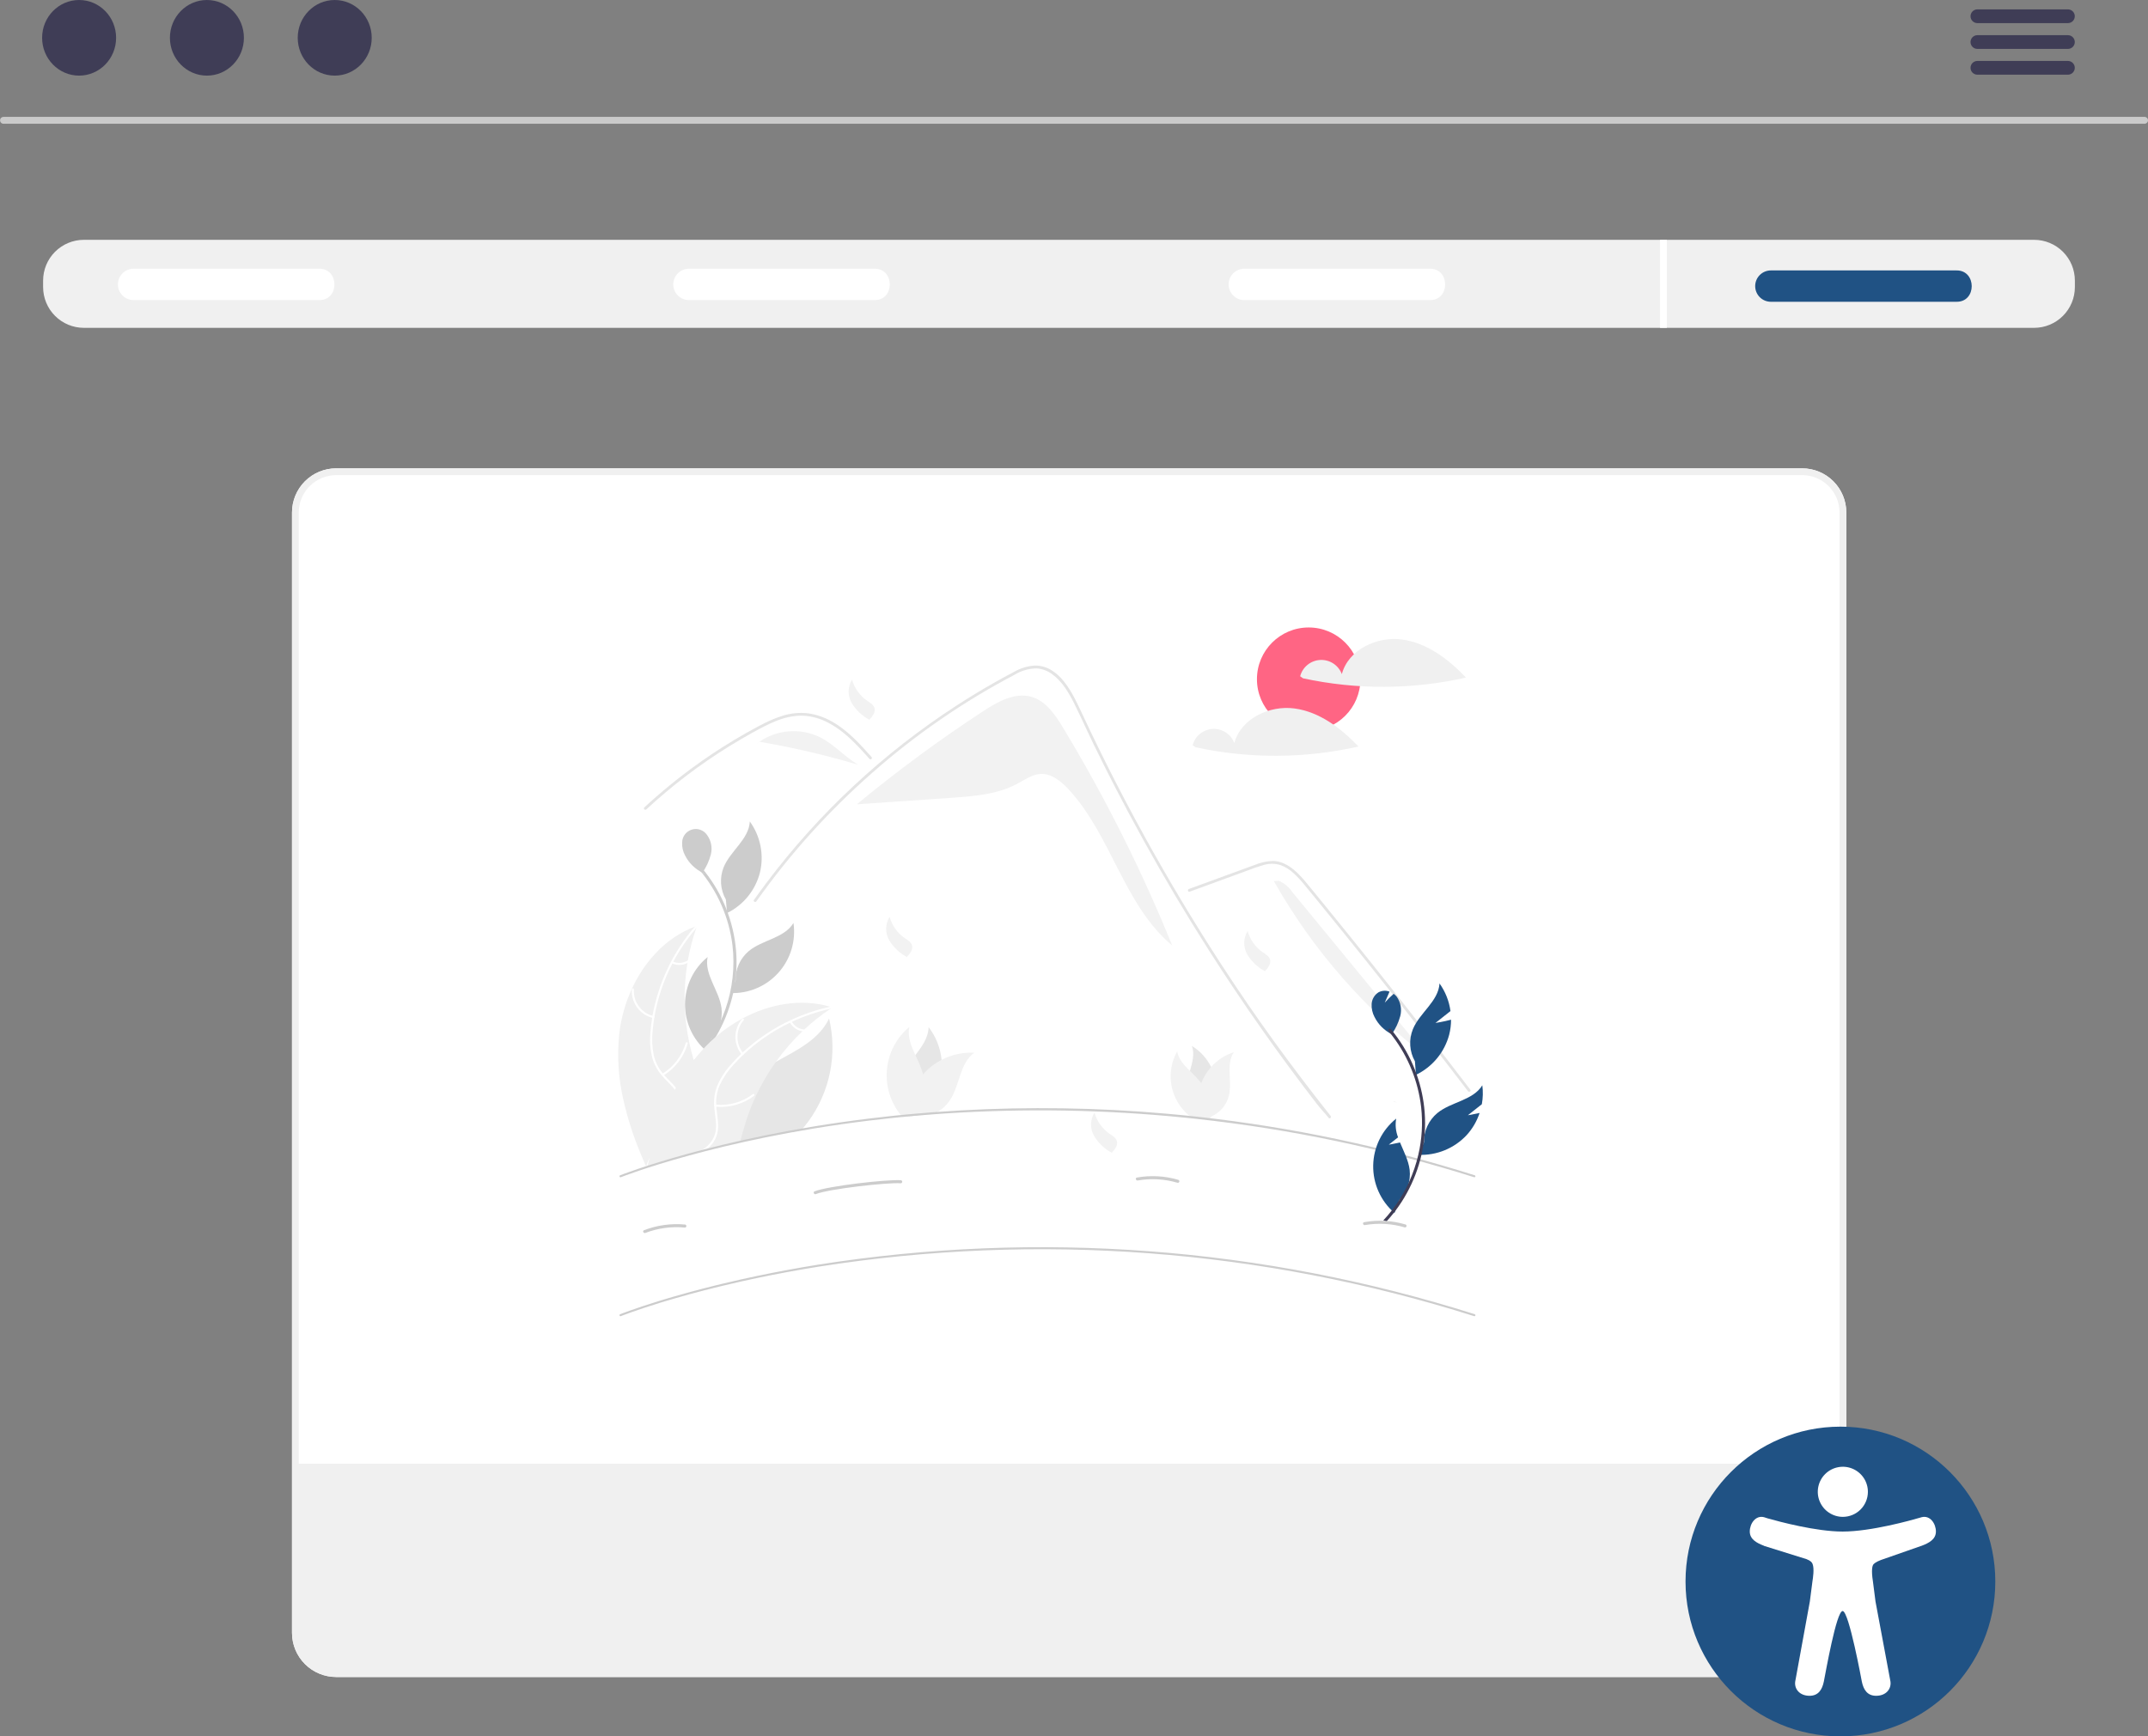 <svg width="2344" height="1895" viewBox="0 0 2344 1895" fill="none" xmlns="http://www.w3.org/2000/svg">
<rect x="0" y="0" width="2344" height="1895" fill="#808080" stroke="none"/>
<g clip-path="url(#clip0_1375_3936)">
<path d="M2340.33 135.078H3.718C2.737 135.056 1.804 134.651 1.118 133.95C0.432 133.249 0.048 132.306 0.048 131.325C0.048 130.344 0.432 129.402 1.118 128.701C1.804 128 2.737 127.595 3.718 127.573H2340.33C2341.31 127.595 2342.24 128 2342.93 128.701C2343.62 129.402 2344 130.344 2344 131.325C2344 132.306 2343.62 133.249 2342.93 133.95C2342.24 134.651 2341.31 135.056 2340.33 135.078Z" fill="#CACACA"/>
<path d="M86.327 82.547C108.624 82.547 126.699 64.069 126.699 41.274C126.699 18.479 108.624 0 86.327 0C64.03 0 45.955 18.479 45.955 41.274C45.955 64.069 64.03 82.547 86.327 82.547Z" fill="#3F3D56"/>
<path d="M225.795 82.547C248.091 82.547 266.167 64.069 266.167 41.274C266.167 18.479 248.091 0 225.795 0C203.498 0 185.422 18.479 185.422 41.274C185.422 64.069 203.498 82.547 225.795 82.547Z" fill="#3F3D56"/>
<path d="M365.262 82.547C387.559 82.547 405.634 64.069 405.634 41.274C405.634 18.479 387.559 0 365.262 0C342.965 0 324.89 18.479 324.89 41.274C324.89 64.069 342.965 82.547 365.262 82.547Z" fill="#3F3D56"/>
<path d="M2256.75 10.23H2157.68C2155.72 10.269 2153.85 11.076 2152.47 12.479C2151.1 13.882 2150.33 15.768 2150.33 17.732C2150.33 19.696 2151.1 21.582 2152.47 22.984C2153.85 24.387 2155.72 25.195 2157.68 25.233H2256.75C2258.72 25.195 2260.59 24.387 2261.96 22.984C2263.34 21.582 2264.11 19.696 2264.11 17.732C2264.11 15.768 2263.34 13.882 2261.96 12.479C2260.59 11.076 2258.72 10.269 2256.75 10.23Z" fill="#3F3D56"/>
<path d="M2256.75 38.389H2157.68C2155.72 38.428 2153.85 39.236 2152.47 40.638C2151.1 42.041 2150.33 43.927 2150.33 45.891C2150.33 47.855 2151.1 49.741 2152.47 51.144C2153.85 52.546 2155.72 53.354 2157.68 53.393H2256.75C2258.72 53.354 2260.59 52.546 2261.96 51.144C2263.34 49.741 2264.11 47.855 2264.11 45.891C2264.11 43.927 2263.34 42.041 2261.96 40.638C2260.59 39.236 2258.72 38.428 2256.75 38.389Z" fill="#3F3D56"/>
<path d="M2256.75 66.512H2157.68C2155.72 66.551 2153.85 67.358 2152.47 68.761C2151.1 70.163 2150.33 72.049 2150.33 74.013C2150.33 75.978 2151.1 77.864 2152.47 79.266C2153.85 80.669 2155.72 81.476 2157.68 81.515H2256.75C2258.72 81.476 2260.59 80.669 2261.96 79.266C2263.34 77.864 2264.11 75.978 2264.11 74.013C2264.11 72.049 2263.34 70.163 2261.96 68.761C2260.59 67.358 2258.72 66.551 2256.75 66.512Z" fill="#3F3D56"/>
<path d="M2219.76 261.77H91.5C79.715 261.788 68.418 266.477 60.085 274.81C51.752 283.144 47.063 294.441 47.045 306.226V313.395C47.063 325.18 51.752 336.478 60.085 344.811C68.418 353.144 79.715 357.834 91.5 357.851H2219.76C2231.54 357.834 2242.84 353.144 2251.17 344.811C2259.51 336.478 2264.19 325.18 2264.21 313.395V306.226C2264.19 294.441 2259.51 283.144 2251.17 274.81C2242.84 266.477 2231.54 261.788 2219.76 261.77Z" fill="#F0F0F0"/>
<path d="M348.341 327.549H145.755C141.222 327.543 136.877 325.737 133.675 322.53C130.472 319.322 128.673 314.974 128.673 310.441C128.673 305.909 130.472 301.561 133.675 298.353C136.877 295.146 141.222 293.34 145.755 293.334H348.341C370.403 293.026 370.623 327.86 348.341 327.549Z" fill="white"/>
<path d="M954.366 327.549H751.781C747.248 327.543 742.903 325.737 739.7 322.53C736.498 319.322 734.699 314.974 734.699 310.441C734.699 305.909 736.498 301.561 739.7 298.353C742.903 295.146 747.248 293.34 751.781 293.334H954.366C976.428 293.026 976.649 327.86 954.366 327.549Z" fill="white"/>
<path d="M1560.39 327.549H1357.81C1353.27 327.543 1348.93 325.737 1345.73 322.53C1342.52 319.322 1340.72 314.974 1340.72 310.441C1340.72 305.909 1342.52 301.561 1345.73 298.353C1348.93 295.146 1353.27 293.34 1357.81 293.334H1560.39C1582.45 293.026 1582.67 327.86 1560.39 327.549Z" fill="white"/>
<path d="M2135.01 329.398H1932.42C1927.89 329.391 1923.54 327.585 1920.34 324.378C1917.14 321.17 1915.34 316.823 1915.34 312.29C1915.34 307.757 1917.14 303.409 1920.34 300.201C1923.54 296.994 1927.89 295.188 1932.42 295.182H2135.01C2157.07 294.874 2157.29 329.708 2135.01 329.398Z" fill="#205284"/>
<path d="M1818.93 261.77H1811.54V357.851H1818.93V261.77Z" fill="white"/>
<path d="M1966.63 1830.48H366.799C354.033 1830.47 341.794 1825.39 332.767 1816.36C323.741 1807.34 318.663 1795.1 318.648 1782.33V559.363C318.663 546.597 323.741 534.358 332.768 525.331C341.795 516.304 354.033 511.227 366.799 511.212H1966.63C1979.4 511.227 1991.64 516.304 2000.66 525.331C2009.69 534.358 2014.77 546.597 2014.78 559.363V1782.33C2014.77 1795.1 2009.69 1807.34 2000.66 1816.36C1991.64 1825.39 1979.4 1830.47 1966.63 1830.48Z" fill="white"/>
<path d="M1966.63 1830.48H366.799C354.033 1830.47 341.794 1825.39 332.767 1816.36C323.741 1807.34 318.663 1795.1 318.648 1782.33V559.363C318.663 546.597 323.741 534.358 332.768 525.331C341.795 516.304 354.033 511.227 366.799 511.212H1966.63C1979.4 511.227 1991.64 516.304 2000.66 525.331C2009.69 534.358 2014.77 546.597 2014.78 559.363V1782.33C2014.77 1795.1 2009.69 1807.34 2000.66 1816.36C1991.64 1825.39 1979.4 1830.47 1966.63 1830.48ZM366.799 518.603C355.993 518.615 345.632 522.913 337.991 530.555C330.35 538.196 326.051 548.556 326.039 559.363V1782.33C326.051 1793.14 330.349 1803.5 337.991 1811.14C345.632 1818.78 355.992 1823.08 366.799 1823.09H1966.63C1977.44 1823.08 1987.8 1818.78 1995.44 1811.14C2003.08 1803.5 2007.38 1793.14 2007.39 1782.33V559.363C2007.38 548.556 2003.08 538.196 1995.44 530.555C1987.8 522.913 1977.44 518.615 1966.63 518.603H366.799Z" fill="#F0F0F0"/>
<path d="M1160.02 794.268C1151.53 780.228 1141.47 765.237 1125.72 760.652C1107.48 755.343 1088.74 765.89 1072.84 776.298C1025.3 807.423 979.522 841.155 935.71 877.338L935.758 877.883L1038.09 870.826C1062.73 869.126 1088.22 867.192 1110 855.533C1118.26 851.109 1126.32 845.2 1135.68 844.788C1147.32 844.276 1157.46 852.402 1165.44 860.892C1212.6 911.113 1226.24 987.912 1279.15 1032.03C1245.79 949.754 1205.95 870.249 1160.02 794.268Z" fill="#F2F2F2"/>
<path d="M1449.9 1220.23C1444.69 1213.64 1442.56 1212.1 1437.41 1205.46C1395.53 1151.28 1356.16 1095.27 1319.3 1037.44C1294.27 998.159 1270.48 958.125 1247.93 917.336C1237.2 897.945 1226.75 878.402 1216.61 858.706C1208.73 843.434 1201.04 828.071 1193.51 812.617C1191.36 808.203 1189.27 803.769 1187.19 799.325C1182.29 788.873 1177.48 778.371 1172.32 768.061C1166.43 756.311 1159.27 743.992 1148.46 736.097C1143.54 732.357 1137.66 730.094 1131.51 729.573C1122.84 729.622 1114.34 732.055 1106.96 736.605C1051.08 765.984 998.918 801.955 951.596 843.749C904.201 885.375 861.837 932.402 825.37 983.871C824.254 985.465 821.616 983.942 822.742 982.339C827.176 976.068 831.698 969.865 836.308 963.729C893.63 887.489 963.915 821.927 1043.95 770.04C1057.42 761.313 1071.13 752.996 1085.11 745.088C1092.15 741.1 1099.22 737.163 1106.41 733.469C1113.31 729.428 1121.04 727.031 1129.01 726.468C1156.43 726.042 1170.62 757.092 1180.37 777.985C1183.44 784.56 1186.54 791.116 1189.68 797.65C1201.54 822.46 1213.86 847.044 1226.63 871.4C1234.52 886.438 1242.57 901.389 1250.8 916.251C1276.41 962.532 1303.63 1007.88 1332.46 1052.28C1370.66 1111.11 1408.54 1163.07 1452.05 1218.08C1453.25 1219.6 1451.11 1221.77 1449.9 1220.23Z" fill="#E4E4E4"/>
<path d="M948.886 828.416C947.293 826.641 945.71 824.865 944.107 823.089C931.464 809.106 917.898 795.286 900.537 787.269C892.259 783.326 883.222 781.232 874.054 781.13C864.593 781.39 855.266 783.424 846.557 787.127C842.417 788.781 838.368 790.659 834.381 792.658C829.824 794.951 825.35 797.396 820.896 799.862C812.534 804.489 804.282 809.319 796.138 814.352C779.933 824.367 764.236 835.147 749.046 846.691C741.172 852.678 733.46 858.861 725.911 865.24C718.89 871.166 712.011 877.251 705.273 883.495C703.832 884.824 701.681 882.673 703.122 881.344C704.898 879.69 706.694 878.046 708.49 876.423C713.563 871.836 718.718 867.337 723.953 862.927C733.501 854.87 743.296 847.124 753.338 839.69C768.954 828.122 785.108 817.339 801.799 807.341C810.14 802.348 818.596 797.566 827.166 792.992C829.754 791.612 832.372 790.263 835.02 788.984C841.029 785.953 847.272 783.412 853.69 781.384C862.78 778.443 872.398 777.498 881.887 778.614C891.049 779.947 899.877 783.001 907.904 787.615C924.95 797.143 938.171 811.876 951.037 826.255C952.336 827.716 950.195 829.877 948.886 828.416Z" fill="#E4E4E4"/>
<path d="M1298.16 973.316L1339.01 958.375L1359.29 950.957C1365.84 948.318 1372.52 946.017 1379.31 944.06C1385.25 942.365 1391.55 942.446 1397.43 944.291C1402.69 946.235 1407.49 949.215 1411.57 953.054C1415.74 956.89 1419.61 961.028 1423.16 965.436C1427.58 970.743 1431.93 976.105 1436.3 981.45C1454.34 1003.51 1472.25 1025.66 1490.05 1047.91C1507.85 1070.16 1525.53 1092.5 1543.09 1114.94C1560.7 1137.43 1578.18 1160.02 1595.54 1182.7C1597.67 1185.47 1599.79 1188.25 1601.91 1191.04C1603.09 1192.57 1605.73 1191.06 1604.54 1189.5C1587.05 1166.59 1569.44 1143.78 1551.71 1121.06C1533.93 1098.28 1516.03 1075.6 1498.01 1053.02C1479.99 1030.44 1461.84 1007.95 1443.57 985.569C1439.02 979.992 1434.47 974.421 1429.9 968.856C1426.05 964.162 1422.24 959.418 1418.02 955.049C1410.26 947.029 1400.58 939.942 1388.98 939.75C1382.19 939.987 1375.5 941.459 1369.23 944.092C1362.4 946.562 1355.59 949.079 1348.77 951.573L1307.63 966.619L1297.35 970.38C1295.53 971.048 1296.32 973.991 1298.16 973.316Z" fill="#E4E4E4"/>
<path d="M895.162 804.864C884.665 799.692 872.982 797.406 861.31 798.241C849.638 799.075 838.399 803.001 828.746 809.614C865.13 815.891 901.116 824.291 936.519 834.769C921.818 826.153 910.317 812.654 895.162 804.864Z" fill="#F2F2F2"/>
<path d="M828.541 809.577L824.545 812.825C825.897 811.689 827.302 810.623 828.745 809.614L828.541 809.577Z" fill="#F2F2F2"/>
<path d="M1410.03 973.465C1406.46 968.194 1401.47 964.034 1395.65 961.457L1390.03 961.679C1432.78 1037.21 1490.51 1103.21 1559.68 1155.63L1410.03 973.465Z" fill="#F2F2F2"/>
<path d="M882.138 1224.05C879.686 1227.36 877.078 1230.56 874.314 1233.62C850.262 1237.68 827.951 1242.07 807.511 1246.54C801.6 1247.83 795.851 1249.12 790.265 1250.42L790.395 1250.02C788.526 1235.55 790.599 1220.84 796.394 1207.45C796.752 1206.62 797.122 1205.8 797.502 1204.99C801.308 1196.81 806.478 1189.34 812.792 1182.89C822.91 1173.37 834.324 1165.32 846.696 1159C869.712 1146.17 893.703 1134.85 904.723 1111.75C909.302 1130.99 909.654 1150.99 905.754 1170.38C901.855 1189.77 893.798 1208.08 882.138 1224.05Z" fill="#E6E6E6"/>
<path d="M757.299 1162.46C768.084 1151.63 777.244 1139.29 784.496 1125.84C791.725 1112.45 797.028 1098.1 800.247 1083.23C803.51 1068.14 804.503 1052.64 803.194 1037.26C800.484 1005.92 788.648 976.067 769.151 951.387C767.961 949.886 766.742 948.408 765.496 946.953C764.106 945.326 761.787 947.705 763.167 949.32C783.049 972.761 795.622 1001.52 799.33 1032.03C802.023 1055.35 799.43 1078.97 791.744 1101.15C784.057 1123.32 771.475 1143.49 754.931 1160.14C753.42 1161.65 755.788 1163.98 757.299 1162.46Z" fill="#CCCCCC"/>
<path d="M770.513 954.195C769.165 953.704 767.844 953.141 766.555 952.508C766.491 952.608 766.429 952.711 766.365 952.811L770.513 954.195Z" fill="#E6E6E6"/>
<path d="M771.621 911.473C769.858 908.847 767.306 906.851 764.333 905.773C761.36 904.696 758.122 904.593 755.087 905.481C752.051 906.368 749.378 908.198 747.453 910.707C745.528 913.216 744.452 916.273 744.382 919.434C744.105 924.447 745.224 929.438 747.614 933.853C751.739 941.96 758.386 948.507 766.555 952.508C770.758 946.49 773.857 939.773 775.706 932.67C776.623 929.053 776.733 925.279 776.027 921.616C775.321 917.952 773.816 914.489 771.621 911.473Z" fill="#CCCCCC"/>
<path d="M829.265 952.501C831.573 942.953 831.783 933.018 829.882 923.381C827.98 913.744 824.012 904.633 818.251 896.677C817.24 916.16 796.939 928.731 789.618 946.814C787.378 952.472 786.439 958.561 786.872 964.63C787.305 970.7 789.098 976.594 792.119 981.876L793.364 996.644C802.183 992.318 809.959 986.132 816.157 978.511C822.355 970.89 826.827 962.016 829.265 952.501Z" fill="#CCCCCC"/>
<path d="M865.868 1007.46C855.802 1024.17 831.974 1025.7 817 1038.21C812.36 1042.14 808.665 1047.07 806.189 1052.63C803.713 1058.19 802.519 1064.23 802.696 1070.32L796.841 1083.93C806.667 1084.34 816.46 1082.57 825.527 1078.76C834.593 1074.95 842.709 1069.19 849.298 1061.89C855.888 1054.59 860.788 1045.93 863.652 1036.53C866.516 1027.12 867.272 1017.19 865.868 1007.46Z" fill="#CCCCCC"/>
<path d="M772.195 1044.61C764.572 1050.82 758.41 1058.63 754.147 1067.5C749.885 1076.36 747.627 1086.05 747.533 1095.88C747.44 1105.72 749.513 1115.45 753.606 1124.39C757.7 1133.33 763.712 1141.26 771.216 1147.62L776.125 1133.64C780.374 1129.28 783.588 1124.02 785.529 1118.26C787.47 1112.49 788.089 1106.36 787.339 1100.32C784.787 1080.98 768.288 1063.72 772.195 1044.61Z" fill="#CCCCCC"/>
<path d="M773.299 1233.38C768.713 1245.3 759.874 1255.09 748.49 1260.87C747.906 1261.19 747.322 1261.51 746.738 1261.81C746.253 1262.07 745.757 1262.32 745.261 1262.55C741.262 1263.45 737.228 1264.21 733.217 1265.07L733.184 1265.08C727.199 1266.77 721.552 1268.41 716.245 1270.01C713.264 1270.9 710.382 1271.78 707.622 1272.64C707.258 1272.74 706.905 1272.86 706.54 1272.97C706.066 1273.12 705.602 1273.27 705.138 1273.4C705.127 1273.38 705.116 1273.37 705.116 1273.35V1273.33C702.984 1268.56 700.919 1263.79 698.941 1258.93C691.141 1240.26 684.947 1220.96 680.429 1201.24C674.802 1177.29 673.238 1152.56 675.802 1128.09C677.778 1111.23 682.396 1094.79 689.487 1079.37C690.509 1077.17 691.579 1074.99 692.698 1072.84C693.035 1072.17 693.384 1071.5 693.755 1070.83V1070.82C693.787 1070.75 693.831 1070.69 693.875 1070.61L694.038 1070.31V1070.3C695.008 1068.5 696.019 1066.72 697.071 1064.97C702.289 1056.15 708.46 1047.94 715.473 1040.48C727.334 1027.65 741.977 1017.7 758.278 1011.42H758.289C759.072 1011.11 759.867 1010.83 760.661 1010.54C760.359 1011.4 760.056 1012.24 759.764 1013.1C755.786 1024.59 752.731 1036.38 750.627 1048.35C750.469 1049.27 750.31 1050.2 750.163 1051.13C745.442 1080.03 746.127 1109.55 752.183 1138.19C752.195 1138.27 752.218 1138.34 752.23 1138.42C753.578 1144.76 755.198 1151.04 757.091 1157.24C757.136 1157.42 757.182 1157.58 757.239 1157.76C757.603 1158.96 757.989 1160.17 758.376 1161.36C759.5 1164.84 760.714 1168.29 762.015 1171.71C769.598 1191.7 780.103 1213.13 773.299 1233.38Z" fill="#F0F0F0"/>
<path d="M761.145 1011.49C760.674 1012.03 760.213 1012.56 759.764 1013.1C750.111 1024.34 741.731 1036.62 734.777 1049.71C734.428 1050.37 734.079 1051.04 733.742 1051.7C724.244 1069.97 717.634 1089.61 714.148 1109.9V1109.92C714.116 1110.11 714.084 1110.3 714.053 1110.5L714.053 1110.52C713.251 1115.27 712.638 1120.05 712.213 1124.84C711.192 1133.86 711.601 1142.99 713.424 1151.88C715.122 1159.17 718.499 1165.96 723.285 1171.7C723.744 1172.29 724.224 1172.86 724.727 1173.43C725.118 1173.88 725.521 1174.33 725.934 1174.77C729.787 1178.93 734.037 1182.86 737.638 1187.29C739.285 1189.29 740.751 1191.43 742.019 1193.69C744.029 1197.46 745.217 1201.62 745.507 1205.89C745.796 1210.15 745.179 1214.43 743.698 1218.44C739.765 1228.25 733.9 1237.16 726.45 1244.65C718.96 1253.07 711.062 1261.7 707.622 1272.64C707.258 1272.74 706.904 1272.86 706.54 1272.97C706.065 1273.12 705.602 1273.27 705.138 1273.4C705.251 1273.68 705.375 1273.96 705.499 1274.23C705.372 1274.14 705.271 1274.01 705.202 1273.87C705.133 1273.73 705.1 1273.57 705.105 1273.42C705.103 1273.39 705.107 1273.37 705.115 1273.35V1273.33C705.115 1273.25 705.125 1273.17 705.147 1273.09C706.01 1270.06 707.187 1267.12 708.66 1264.33C708.66 1264.31 708.66 1264.31 708.671 1264.3C716.538 1249.35 731.448 1238.79 739.114 1223.56C741.463 1219.51 742.851 1214.97 743.173 1210.29C743.494 1205.61 742.741 1200.92 740.97 1196.58C739.753 1194.03 738.248 1191.63 736.483 1189.43C733.037 1185 728.82 1181.12 725.012 1177.07C724.063 1176.07 723.158 1175.05 722.286 1174C717.531 1168.53 714.005 1162.1 711.945 1155.15C709.674 1146.37 708.913 1137.28 709.696 1128.25C710.057 1122.48 710.729 1116.71 711.666 1110.97C711.782 1110.23 711.908 1109.5 712.046 1108.76V1108.75C718.494 1072.76 734.457 1039.15 758.278 1011.42H758.289C758.727 1010.88 759.187 1010.35 759.648 1009.82C760.602 1008.74 762.099 1010.42 761.145 1011.49Z" fill="white"/>
<path d="M712.704 1111.24C705.751 1109.61 699.603 1105.57 695.358 1099.83C691.112 1094.08 689.046 1087.02 689.528 1079.9C689.55 1079.61 689.684 1079.34 689.902 1079.14C690.119 1078.95 690.404 1078.85 690.695 1078.86C690.986 1078.87 691.261 1079 691.462 1079.21C691.663 1079.42 691.774 1079.7 691.772 1079.99C691.311 1086.62 693.236 1093.2 697.201 1098.54C701.165 1103.88 706.907 1107.63 713.39 1109.1C714.799 1109.42 714.105 1111.56 712.704 1111.24Z" fill="white"/>
<path d="M722.69 1172.07C735.16 1164.48 744.312 1152.47 748.321 1138.44C748.717 1137.04 750.855 1137.73 750.459 1139.12C746.26 1153.72 736.71 1166.2 723.717 1174.07C722.478 1174.81 721.458 1172.81 722.69 1172.07Z" fill="white"/>
<path d="M734.139 1049.44C736.698 1050.63 739.513 1051.17 742.33 1051C745.147 1050.84 747.879 1049.97 750.28 1048.49C751.509 1047.73 752.527 1049.73 751.306 1050.49C748.646 1052.11 745.628 1053.06 742.516 1053.26C739.404 1053.45 736.292 1052.87 733.453 1051.58C733.175 1051.48 732.945 1051.28 732.811 1051.02C732.676 1050.76 732.646 1050.45 732.727 1050.17C732.819 1049.89 733.019 1049.65 733.284 1049.52C733.548 1049.38 733.855 1049.36 734.139 1049.44Z" fill="white"/>
<path d="M908.397 1099.63C907.637 1100.12 906.9 1100.63 906.14 1101.13L906.129 1101.14C896.035 1107.9 886.507 1115.47 877.639 1123.77L877.628 1123.78C876.925 1124.42 876.233 1125.07 875.552 1125.71C854.451 1145.91 837.264 1169.83 824.858 1196.27L824.76 1196.47C819.835 1207.03 815.719 1217.95 812.447 1229.14C810.789 1234.81 809.245 1240.71 807.511 1246.54C801.6 1247.83 795.852 1249.12 790.265 1250.42C783.173 1252.06 776.342 1253.71 769.774 1255.36C766.924 1256.06 764.126 1256.77 761.379 1257.48C756.195 1259.72 750.794 1261.42 745.261 1262.55C741.262 1263.45 737.228 1264.21 733.217 1265.07L733.184 1265.08C727.199 1266.77 721.552 1268.41 716.245 1270.01C713.264 1270.9 710.382 1271.78 707.622 1272.64C707.258 1272.74 706.905 1272.86 706.541 1272.97C707.225 1270.1 707.92 1267.2 708.66 1264.33C708.66 1264.31 708.66 1264.31 708.671 1264.3C714.948 1238.33 724.283 1213.19 736.483 1189.43C736.853 1188.71 737.224 1187.99 737.638 1187.29C742.669 1177.93 748.372 1168.94 754.704 1160.41C755.47 1159.35 756.269 1158.3 757.08 1157.25L757.091 1157.24C760.486 1152.87 764.07 1148.64 767.843 1144.54C768.501 1143.82 769.182 1143.09 769.862 1142.38C770.191 1142.03 770.531 1141.69 770.872 1141.34C772.145 1140.03 773.451 1138.72 774.78 1137.46C776.866 1135.45 779.019 1133.49 781.217 1131.59C790.052 1123.99 799.683 1117.37 809.942 1111.84C810.008 1111.8 810.085 1111.76 810.152 1111.73C839.761 1095.83 874.122 1089.56 905.956 1098.88C906.777 1099.13 907.576 1099.37 908.397 1099.63Z" fill="#F0F0F0"/>
<path d="M716.246 1270.01C721.722 1267.83 727.393 1266.18 733.184 1265.08C727.199 1266.77 721.553 1268.41 716.246 1270.01Z" fill="white"/>
<path d="M908.218 1100.68C907.521 1100.82 906.825 1100.97 906.14 1101.13C891.662 1104.3 877.577 1109.07 864.142 1115.33C863.458 1115.64 862.786 1115.96 862.124 1116.28C843.541 1125.16 826.444 1136.86 811.441 1150.97L811.43 1150.98C811.283 1151.1 811.144 1151.24 811.013 1151.38L811.002 1151.39C807.51 1154.68 804.144 1158.13 800.905 1161.71C794.657 1168.3 789.487 1175.84 785.583 1184.04C782.563 1190.88 781.173 1198.33 781.525 1205.8C781.554 1206.54 781.593 1207.29 781.655 1208.04C781.693 1208.64 781.742 1209.24 781.802 1209.85C782.635 1218.05 784.43 1226.36 783.249 1234.63C782.582 1238.84 781.038 1242.86 778.717 1246.43C776.395 1250 773.348 1253.05 769.774 1255.36C766.924 1256.06 764.125 1256.77 761.379 1257.48C761.908 1257.26 762.427 1257.01 762.945 1256.75C767.261 1254.92 771.102 1252.13 774.175 1248.59C777.247 1245.05 779.47 1240.85 780.673 1236.32C782.441 1228 780.587 1219.43 779.677 1211.13C779.533 1209.79 779.422 1208.47 779.356 1207.16C779.346 1207.1 779.342 1207.04 779.343 1206.98C778.845 1199.76 779.902 1192.53 782.443 1185.75C785.914 1177.38 790.783 1169.66 796.841 1162.92C800.612 1158.53 804.618 1154.32 808.813 1150.32C809.351 1149.79 809.9 1149.27 810.449 1148.77C825.791 1134.56 843.214 1122.78 862.115 1113.83C876.115 1107.2 890.823 1102.19 905.956 1098.88C906.641 1098.73 907.337 1098.58 908.022 1098.45C909.436 1098.16 909.621 1100.39 908.218 1100.68Z" fill="white"/>
<path d="M809.481 1151.15C804.909 1145.67 802.435 1138.74 802.502 1131.6C802.569 1124.46 805.172 1117.57 809.846 1112.17C810.795 1111.08 812.532 1112.51 811.581 1113.6C807.22 1118.62 804.796 1125.03 804.747 1131.68C804.699 1138.33 807.028 1144.78 811.316 1149.86C812.246 1150.97 810.406 1152.25 809.481 1151.15Z" fill="white"/>
<path d="M780.834 1205.73C795.358 1207.18 809.895 1203.11 821.547 1194.31C822.7 1193.44 823.993 1195.28 822.841 1196.15C810.699 1205.28 795.562 1209.49 780.451 1207.95C779.011 1207.8 779.401 1205.59 780.834 1205.73Z" fill="white"/>
<path d="M863.8 1114.72C865.126 1117.21 867.051 1119.33 869.4 1120.9C871.75 1122.46 874.451 1123.42 877.261 1123.68C878.703 1123.81 878.311 1126.02 876.879 1125.89C873.775 1125.59 870.793 1124.53 868.194 1122.81C865.594 1121.08 863.455 1118.75 861.964 1116.01C861.802 1115.77 861.74 1115.47 861.79 1115.18C861.84 1114.89 861.999 1114.63 862.235 1114.45C862.479 1114.28 862.78 1114.21 863.073 1114.26C863.366 1114.31 863.627 1114.48 863.8 1114.72Z" fill="white"/>
<path d="M1026.37 1178.1C1023.13 1192.58 1015.35 1205.65 1004.18 1215.41C1003.37 1216.12 1002.54 1216.81 1001.69 1217.48C999.621 1217.66 997.558 1217.85 995.522 1218.05C993.832 1218.21 992.156 1218.37 990.496 1218.54L990.205 1218.56L989.996 1216.74L989.151 1209.4C985.886 1204.07 983.863 1198.08 983.231 1191.86C982.598 1185.64 983.373 1179.36 985.497 1173.49C988.9 1165.63 993.418 1158.31 998.913 1151.74C1006.09 1142.2 1013.08 1132.76 1013.34 1121.14C1021.32 1131.46 1026.24 1143.83 1027.52 1156.83C1028.26 1163.93 1027.87 1171.12 1026.37 1178.1Z" fill="#E6E6E6"/>
<path d="M1063.12 1149.09C1046.91 1160.87 1047.47 1185.38 1036.01 1201.82C1032.51 1206.78 1027.97 1210.9 1022.69 1213.89C1021.25 1214.71 1019.76 1215.44 1018.24 1216.09C1012.62 1216.53 1007.11 1216.99 1001.69 1217.48C999.622 1217.66 997.559 1217.85 995.523 1218.05C993.832 1218.21 992.157 1218.37 990.496 1218.54C990.487 1217.93 990.487 1217.31 990.505 1216.7C990.851 1200.49 996.814 1184.89 1007.38 1172.59C1007.88 1172 1008.38 1171.44 1008.9 1170.88C1014.25 1165.16 1020.55 1160.41 1027.52 1156.83C1038.48 1151.12 1050.78 1148.45 1063.12 1149.09Z" fill="#F2F2F2"/>
<path d="M997.44 1212.37L996.168 1216.14L995.522 1218.05C993.832 1218.21 992.156 1218.37 990.496 1218.54L990.205 1218.56C988.36 1218.75 986.533 1218.94 984.715 1219.13C984.233 1218.57 983.761 1218.01 983.297 1217.44C971.745 1203.44 966.2 1185.45 967.874 1167.38C969.548 1149.31 978.305 1132.64 992.232 1121.01C990.196 1131.66 994.286 1141.65 998.913 1151.74C1002.32 1158.44 1005.15 1165.41 1007.37 1172.59C1007.86 1174.37 1008.24 1176.19 1008.51 1178.02C1009.36 1184.21 1008.81 1190.51 1006.89 1196.46C1004.98 1202.41 1001.74 1207.84 997.44 1212.37Z" fill="#F2F2F2"/>
<path d="M1318.47 1219.59C1318.14 1220.1 1317.81 1220.6 1317.46 1221.1C1316.63 1221.01 1315.82 1220.93 1315 1220.84C1313.57 1220.69 1312.15 1220.54 1310.72 1220.4C1310.55 1220.38 1310.37 1220.36 1310.19 1220.35L1309.31 1218.63L1307.66 1215.44C1303.66 1212.34 1300.4 1208.38 1298.14 1203.85C1295.88 1199.32 1294.66 1194.34 1294.58 1189.28C1294.91 1182.35 1296.23 1175.5 1298.51 1168.95C1301.21 1159.66 1303.8 1150.51 1300.65 1141.64C1309.66 1147.18 1316.93 1155.14 1321.63 1164.61C1324.23 1169.78 1326 1175.33 1326.87 1181.04C1328.78 1194.48 1325.8 1208.16 1318.47 1219.59Z" fill="#E6E6E6"/>
<path d="M1340.97 1196.24C1339.7 1201.14 1337.34 1205.69 1334.07 1209.55C1330.8 1213.41 1326.7 1216.49 1322.08 1218.55L1320.93 1219.86L1319.65 1221.34C1318.92 1221.26 1318.19 1221.18 1317.46 1221.1C1316.64 1221.01 1315.82 1220.93 1315 1220.84C1313.57 1220.69 1312.15 1220.55 1310.72 1220.4C1310.52 1219.85 1310.33 1219.29 1310.16 1218.72C1306.4 1206.83 1306.66 1194.04 1310.9 1182.31C1311.11 1181.73 1311.33 1181.16 1311.56 1180.59C1313.98 1174.73 1317.39 1169.32 1321.63 1164.61C1328.3 1157.14 1336.84 1151.59 1346.37 1148.52C1337.48 1162.09 1344.94 1180.51 1340.97 1196.24Z" fill="#F2F2F2"/>
<path d="M1314.94 1219.21L1315 1220.84C1313.57 1220.69 1312.15 1220.54 1310.72 1220.4C1310.55 1220.38 1310.37 1220.36 1310.19 1220.35C1306.7 1219.99 1303.22 1219.66 1299.75 1219.35C1298.98 1218.77 1298.22 1218.17 1297.47 1217.53C1287.47 1209.22 1280.71 1197.68 1278.36 1184.9C1276.02 1172.12 1278.23 1158.92 1284.62 1147.6C1286.13 1156.25 1292.1 1162.65 1298.51 1168.95C1303 1173.05 1307.15 1177.52 1310.9 1182.31C1311.78 1183.53 1312.59 1184.8 1313.32 1186.11C1315.74 1190.56 1317.13 1195.49 1317.38 1200.54C1317.64 1205.6 1316.75 1210.64 1314.79 1215.31L1314.94 1219.21Z" fill="#F2F2F2"/>
<path d="M1610 1284.24C1609.93 1284.47 1609.79 1284.67 1609.6 1284.81C1609.41 1284.95 1609.18 1285.02 1608.95 1285.02C1608.83 1285.02 1608.72 1285 1608.61 1284.96C1510.16 1253.84 1408.86 1232.52 1306.2 1221.34C1305.11 1221.22 1304 1221.1 1302.91 1220.97C1301.67 1220.84 1300.44 1220.72 1299.21 1220.59C1297.06 1220.37 1294.92 1220.14 1292.78 1219.92C1292.51 1219.9 1292.25 1219.87 1291.98 1219.85C1286.72 1219.31 1281.49 1218.82 1276.29 1218.35C1189.43 1210.51 1102.07 1209.91 1015.11 1216.54C1008.26 1217.07 1001.55 1217.63 994.961 1218.23C992.437 1218.45 989.924 1218.68 987.445 1218.93C985.386 1219.11 983.346 1219.31 981.324 1219.51L980.97 1219.55C978.723 1219.78 976.498 1220 974.285 1220.23C965.242 1221.17 956.453 1222.17 947.92 1223.22C782.104 1243.55 678.548 1284.53 677.519 1284.94C677.246 1285.05 676.942 1285.04 676.673 1284.93C676.405 1284.81 676.193 1284.59 676.085 1284.32C675.977 1284.05 675.98 1283.74 676.096 1283.47C676.211 1283.2 676.428 1282.99 676.7 1282.88C677.729 1282.47 781.495 1241.41 947.566 1221.04C955.878 1220.02 964.209 1219.07 972.558 1218.17C975.281 1217.89 977.992 1217.61 980.715 1217.33C980.926 1217.31 981.136 1217.3 981.335 1217.28C983.637 1217.04 985.929 1216.82 988.231 1216.6C991.485 1216.29 994.728 1215.99 997.982 1215.71C1005.49 1215.03 1013 1214.41 1020.53 1213.86C1094.8 1208.35 1169.38 1208.17 1243.68 1213.3C1253.41 1213.98 1263.13 1214.75 1272.85 1215.61C1278.79 1216.11 1284.72 1216.68 1290.65 1217.27C1291.07 1217.31 1291.49 1217.35 1291.93 1217.4C1294.33 1217.63 1296.72 1217.89 1299.12 1218.14C1300.89 1218.32 1302.65 1218.51 1304.42 1218.7C1305.66 1218.84 1306.9 1218.97 1308.13 1219.11C1410.35 1230.48 1511.22 1251.83 1609.28 1282.86C1609.42 1282.9 1609.55 1282.97 1609.66 1283.06C1609.77 1283.16 1609.86 1283.27 1609.93 1283.4C1610 1283.53 1610.04 1283.67 1610.05 1283.82C1610.06 1283.96 1610.04 1284.11 1610 1284.24Z" fill="#CCCCCC"/>
<path d="M970.789 1000.78C973.387 1010.22 979.241 1018.44 987.315 1023.98C990.436 1026.11 994.129 1028.15 995.197 1031.77C995.759 1034.08 995.413 1036.52 994.23 1038.58C993.05 1040.61 991.613 1042.49 989.956 1044.16L989.805 1044.72C981.809 1040.47 975.108 1034.14 970.411 1026.4C968.127 1022.51 966.955 1018.06 967.022 1013.54C967.088 1009.02 968.391 1004.61 970.789 1000.78Z" fill="#F2F2F2"/>
<path d="M1361.13 1041.9C1358.84 1038 1357.67 1033.55 1357.74 1029.04C1357.8 1024.52 1359.11 1020.11 1361.5 1016.28C1364.1 1025.72 1369.96 1033.94 1378.03 1039.48C1381.15 1041.6 1384.84 1043.64 1385.91 1047.27C1386.47 1049.57 1386.13 1052.01 1384.94 1054.07C1383.76 1056.11 1382.33 1057.98 1380.67 1059.65L1380.52 1060.22C1372.52 1055.97 1365.82 1049.64 1361.13 1041.9Z" fill="#F2F2F2"/>
<path d="M1193.99 1240.03C1191.71 1236.14 1190.54 1231.69 1190.6 1227.17C1190.67 1222.65 1191.97 1218.24 1194.37 1214.41C1196.97 1223.85 1202.82 1232.07 1210.9 1237.61C1214.02 1239.74 1217.71 1241.78 1218.78 1245.4C1219.34 1247.71 1218.99 1250.14 1217.81 1252.21C1216.63 1254.24 1215.2 1256.12 1213.54 1257.79L1213.39 1258.35C1205.39 1254.1 1198.69 1247.77 1193.99 1240.03Z" fill="#F2F2F2"/>
<path d="M1428.09 797.8C1459.27 797.8 1484.54 772.526 1484.54 741.349C1484.54 710.172 1459.27 684.897 1428.09 684.897C1396.91 684.897 1371.64 710.172 1371.64 741.349C1371.64 772.526 1396.91 797.8 1428.09 797.8Z" fill="#FF6584"/>
<path d="M1529.96 698.037C1502.6 694.339 1471.37 709.126 1464.28 735.808C1462.49 731.064 1459.24 727.011 1455 724.234C1450.76 721.457 1445.74 720.101 1440.68 720.361C1435.62 720.621 1430.77 722.483 1426.84 725.679C1422.9 728.876 1420.08 733.24 1418.79 738.142L1421.92 740.385C1480.55 753.064 1541.24 752.789 1599.75 739.581C1580.72 719.581 1557.32 701.735 1529.96 698.037Z" fill="#F0F0F0"/>
<path d="M1412.63 773.305C1385.28 769.607 1354.04 784.395 1346.95 811.076C1345.16 806.332 1341.92 802.279 1337.67 799.503C1333.43 796.726 1328.42 795.37 1323.36 795.63C1318.29 795.889 1313.45 797.752 1309.51 800.948C1305.58 804.144 1302.76 808.508 1301.47 813.41L1304.6 815.654C1363.23 828.332 1423.91 828.058 1482.42 814.85C1463.39 794.849 1439.99 777.003 1412.63 773.305Z" fill="#F0F0F0"/>
<path d="M1524.88 1203.63C1523.53 1203.13 1522.22 1202.55 1520.93 1201.91C1520.87 1202.01 1520.8 1202.11 1520.74 1202.21L1524.88 1203.63Z" fill="#E6E6E6"/>
<path d="M929.457 767.391C927.174 763.494 926.002 759.046 926.068 754.529C926.135 750.012 927.437 745.6 929.835 741.772C932.433 751.213 938.287 759.431 946.361 764.971C949.483 767.096 953.176 769.135 954.244 772.757C954.805 775.067 954.459 777.503 953.277 779.565C952.096 781.6 950.66 783.475 949.003 785.145L948.852 785.711C940.856 781.462 934.155 775.133 929.457 767.391Z" fill="#F2F2F2"/>
<path d="M1608.95 1436.66C1608.83 1436.66 1608.72 1436.65 1608.61 1436.61C1377.55 1363.37 1132.61 1344.88 893.174 1382.61C870.74 1386.21 848.246 1390.37 826.316 1394.96C820.718 1396.14 814.91 1397.39 809.053 1398.7C802.06 1400.26 795.159 1401.87 788.541 1403.47C785.683 1404.15 782.881 1404.83 780.135 1405.52C775.975 1406.54 771.754 1407.61 767.23 1408.79C762.174 1410.09 757.037 1411.46 751.958 1412.85L751.902 1412.87C746.165 1414.44 740.46 1416.05 734.942 1417.66C731.955 1418.52 729.071 1419.37 726.309 1420.21C726.001 1420.3 725.727 1420.38 725.45 1420.46L724.856 1420.64C724.513 1420.75 724.173 1420.85 723.834 1420.95L723.812 1420.95L722.915 1421.23C721.843 1421.56 720.798 1421.88 719.77 1422.19C692.603 1430.57 677.668 1436.52 677.521 1436.58C677.386 1436.64 677.241 1436.66 677.096 1436.66C676.951 1436.66 676.807 1436.63 676.673 1436.57C676.54 1436.52 676.419 1436.43 676.317 1436.33C676.216 1436.23 676.135 1436.1 676.081 1435.97C676.027 1435.83 676 1435.69 676.002 1435.54C676.004 1435.4 676.034 1435.25 676.091 1435.12C676.148 1434.99 676.231 1434.87 676.335 1434.76C676.439 1434.66 676.562 1434.58 676.697 1434.53C676.846 1434.47 691.853 1428.48 719.12 1420.07C720.151 1419.76 721.199 1419.44 722.274 1419.12L723.108 1418.86L723.194 1418.83C723.532 1418.73 723.869 1418.63 724.212 1418.53L724.807 1418.35C725.103 1418.26 725.395 1418.17 725.693 1418.08C728.437 1417.25 731.33 1416.4 734.324 1415.53C739.845 1413.92 745.556 1412.31 751.297 1410.74L751.351 1410.72C756.447 1409.33 761.603 1407.95 766.675 1406.65C771.207 1405.47 775.436 1404.4 779.603 1403.37C782.361 1402.68 785.168 1402 788.025 1401.32C794.65 1399.71 801.565 1398.1 808.572 1396.54C814.437 1395.23 820.255 1393.97 825.862 1392.8C847.826 1388.19 870.355 1384.03 892.823 1380.42C1132.6 1342.64 1377.89 1361.16 1609.28 1434.5C1609.53 1434.58 1609.75 1434.75 1609.89 1434.97C1610.03 1435.2 1610.08 1435.46 1610.04 1435.72C1610 1435.99 1609.87 1436.22 1609.67 1436.4C1609.47 1436.57 1609.21 1436.66 1608.95 1436.66Z" fill="#CCCCCC"/>
<path d="M890.375 1303.36C903.944 1297.82 968.255 1290.5 982.864 1291.58C983.295 1291.59 983.712 1291.43 984.028 1291.14C984.343 1290.85 984.534 1290.44 984.558 1290.01C984.582 1289.58 984.438 1289.16 984.156 1288.83C983.875 1288.51 983.478 1288.3 983.049 1288.26C967.824 1287.14 902.963 1294.65 888.834 1300.42C886.859 1301.23 888.407 1304.17 890.375 1303.36Z" fill="#CCCCCC"/>
<path d="M704.232 1345.79C717.943 1340.54 732.683 1338.53 747.298 1339.93C747.728 1339.94 748.148 1339.79 748.47 1339.51C748.792 1339.22 748.99 1338.82 749.023 1338.39C749.056 1337.96 748.92 1337.54 748.645 1337.21C748.371 1336.87 747.978 1336.66 747.55 1336.61C732.339 1335.2 717.006 1337.32 702.752 1342.81C700.761 1343.58 702.248 1346.55 704.232 1345.79Z" fill="#CCCCCC"/>
<path d="M1241.55 1288.52C1256.01 1286 1270.86 1286.86 1284.94 1291.02C1285.36 1291.12 1285.8 1291.06 1286.17 1290.84C1286.54 1290.62 1286.81 1290.27 1286.93 1289.85C1287.04 1289.43 1286.99 1288.99 1286.79 1288.61C1286.58 1288.24 1286.23 1287.95 1285.82 1287.82C1271.17 1283.51 1255.71 1282.66 1240.67 1285.32C1238.57 1285.69 1239.46 1288.89 1241.55 1288.52Z" fill="#CCCCCC"/>
<path d="M1566.44 1116.58L1582.83 1103.61C1581.36 1092.74 1577.26 1082.39 1570.88 1073.46C1569.7 1092.93 1549.3 1105.33 1541.83 1123.35C1539.54 1128.99 1538.55 1135.07 1538.93 1141.14C1539.32 1147.22 1541.06 1153.13 1544.04 1158.43L1545.16 1173.21C1554.01 1168.96 1561.84 1162.84 1568.1 1155.27C1574.36 1147.7 1578.91 1138.86 1581.43 1129.37C1582.79 1124.03 1583.47 1118.54 1583.45 1113.03C1575.21 1115.24 1566.44 1116.58 1566.44 1116.58Z" fill="#205284"/>
<path d="M1527.77 1247.04C1521.24 1248.54 1515.53 1249.41 1515.53 1249.41L1525.64 1241.41C1523.09 1234.92 1522.38 1227.86 1523.59 1221C1515.92 1227.14 1509.69 1234.91 1505.35 1243.73C1501.02 1252.56 1498.68 1262.23 1498.5 1272.07C1498.33 1281.9 1500.32 1291.65 1504.34 1300.62C1508.36 1309.6 1514.3 1317.58 1521.75 1324L1526.78 1310.06C1531.06 1305.74 1534.32 1300.51 1536.31 1294.76C1538.3 1289 1538.97 1282.88 1538.27 1276.84C1537 1266.53 1531.77 1256.78 1527.77 1247.04Z" fill="#205284"/>
<path d="M1520.85 1084.77C1517.41 1087.79 1514.15 1091.03 1511.1 1094.45L1516.32 1082.4C1514.36 1081.64 1512.26 1081.32 1510.17 1081.46C1508.07 1081.6 1506.03 1082.19 1504.19 1083.2C1502.09 1084.55 1500.33 1086.38 1499.05 1088.53C1497.77 1090.68 1497.01 1093.1 1496.82 1095.6C1496.5 1100.61 1497.58 1105.61 1499.93 1110.04C1503.99 1118.18 1510.58 1124.78 1518.72 1128.85C1522.97 1122.87 1526.13 1116.18 1528.03 1109.09C1528.98 1105.48 1529.12 1101.71 1528.45 1098.04C1527.77 1094.37 1526.3 1090.9 1524.13 1087.86C1523.18 1086.69 1522.08 1085.65 1520.85 1084.77Z" fill="#205284"/>
<path d="M1601.86 1217.31L1617.05 1205.29C1618.3 1198.47 1618.48 1191.5 1617.57 1184.63C1607.37 1201.26 1583.53 1202.59 1568.45 1214.97C1563.78 1218.87 1560.04 1223.77 1557.52 1229.3C1554.99 1234.84 1553.75 1240.88 1553.88 1246.96L1547.91 1260.52C1557.72 1260.94 1567.51 1259.23 1576.6 1255.5C1585.69 1251.77 1593.86 1246.12 1600.55 1238.93C1606.88 1231.97 1611.67 1223.75 1614.61 1214.82C1607.87 1216.39 1601.86 1217.31 1601.86 1217.31Z" fill="#205284"/>
<path d="M1518.78 1321.26C1515.88 1325 1512.81 1328.6 1509.56 1332.06C1510.77 1332.43 1511.94 1332.78 1513.09 1333.14C1515.94 1330.05 1518.65 1326.85 1521.23 1323.54C1521.66 1322.99 1522.09 1322.42 1522.52 1321.85C1527.23 1315.66 1531.47 1309.13 1535.21 1302.32C1542.43 1289.22 1547.8 1275.18 1551.15 1260.6C1551.21 1260.35 1551.27 1260.1 1551.32 1259.85C1552.22 1255.84 1552.96 1251.79 1553.54 1247.73C1553.66 1246.91 1553.77 1246.08 1553.88 1245.26C1554.16 1243.01 1554.39 1240.77 1554.58 1238.52C1555.26 1230.33 1555.28 1222.1 1554.65 1213.9C1553.56 1199.89 1550.63 1186.08 1545.95 1172.83C1545.61 1171.88 1545.28 1170.94 1544.92 1170.01C1544.72 1169.46 1544.51 1168.91 1544.3 1168.35C1538.66 1153.77 1530.92 1140.1 1521.33 1127.75C1520.98 1127.3 1520.62 1126.86 1520.27 1126.41C1519.43 1125.36 1518.57 1124.32 1517.71 1123.29C1517.57 1123.11 1517.39 1122.97 1517.18 1122.87C1516.97 1122.78 1516.74 1122.74 1516.51 1122.75C1516.29 1122.76 1516.06 1122.82 1515.86 1122.94C1515.67 1123.05 1515.5 1123.21 1515.37 1123.4C1515.1 1123.71 1514.95 1124.11 1514.94 1124.52C1514.94 1124.93 1515.08 1125.33 1515.35 1125.64C1516.05 1126.47 1516.75 1127.31 1517.41 1128.16C1518.24 1129.17 1519.04 1130.2 1519.81 1131.24C1536.91 1153.79 1547.62 1180.53 1550.83 1208.64C1552.75 1225.97 1551.7 1243.5 1547.74 1260.48H1547.73C1545.36 1270.71 1541.97 1280.67 1537.6 1290.22C1536.73 1292.13 1535.81 1294.01 1534.87 1295.88C1532.41 1300.74 1529.7 1305.46 1526.74 1310.04C1524.26 1313.9 1521.61 1317.64 1518.78 1321.26Z" fill="#3F3D56"/>
<path d="M1489.48 1337.22C1503.95 1334.7 1518.8 1335.56 1532.87 1339.73C1533.29 1339.83 1533.73 1339.76 1534.1 1339.54C1534.47 1339.32 1534.75 1338.97 1534.86 1338.55C1534.97 1338.14 1534.92 1337.69 1534.72 1337.32C1534.51 1336.94 1534.17 1336.65 1533.76 1336.53C1519.1 1332.22 1503.64 1331.36 1488.6 1334.02C1486.5 1334.39 1487.39 1337.59 1489.48 1337.22Z" fill="#CCCCCC"/>
<path d="M322.343 1597.67V1782.33C322.361 1794.12 327.05 1805.42 335.383 1813.75C343.716 1822.08 355.013 1826.77 366.797 1826.79H1966.63C1978.42 1826.77 1989.71 1822.08 1998.05 1813.75C2006.38 1805.42 2011.07 1794.12 2011.09 1782.33V1597.67H322.343Z" fill="#F0F0F0"/>
<path d="M2008.35 1895.29C2101.7 1895.29 2177.37 1819.61 2177.37 1726.26C2177.37 1632.91 2101.7 1557.23 2008.35 1557.23C1915 1557.23 1839.33 1632.91 1839.33 1726.26C1839.33 1819.61 1915 1895.29 2008.35 1895.29Z" fill="#205284"/>
<g clip-path="url(#clip1_1375_3936)">
<path d="M2011 1655.69C2005.59 1655.69 2000.31 1654.08 1995.81 1651.08C1991.31 1648.07 1987.81 1643.8 1985.74 1638.81C1983.67 1633.81 1983.13 1628.31 1984.18 1623.01C1985.24 1617.71 1987.84 1612.83 1991.67 1609.01C1995.49 1605.18 2000.36 1602.58 2005.67 1601.53C2010.97 1600.47 2016.47 1601.01 2021.46 1603.08C2026.46 1605.15 2030.73 1608.66 2033.74 1613.15C2036.74 1617.65 2038.34 1622.94 2038.34 1628.34C2038.34 1635.59 2035.45 1642.54 2030.33 1647.67C2025.2 1652.8 2018.25 1655.68 2011 1655.69Z" fill="white"/>
<path d="M2096.94 1656.08L2096.72 1656.14L2096.51 1656.2C2096.02 1656.34 2095.54 1656.48 2095.05 1656.63C2085.96 1659.3 2041.86 1671.73 2010.79 1671.73C1981.92 1671.73 1941.81 1660.99 1928.97 1657.34C1927.7 1656.85 1926.39 1656.43 1925.07 1656.08C1915.79 1653.64 1909.44 1663.07 1909.44 1671.68C1909.44 1680.21 1917.11 1684.27 1924.85 1687.19V1687.32L1971.34 1701.84C1976.09 1703.67 1977.36 1705.53 1977.98 1707.14C1980 1712.31 1978.39 1722.55 1977.82 1726.12L1974.98 1748.09L1959.27 1834.13C1959.22 1834.36 1959.17 1834.6 1959.13 1834.84L1959.02 1835.46C1957.89 1843.35 1963.68 1851 1974.65 1851C1984.22 1851 1988.44 1844.39 1990.27 1835.4C1992.1 1826.42 2003.94 1758.47 2010.78 1758.47C2017.62 1758.47 2031.7 1835.4 2031.7 1835.4C2033.53 1844.39 2037.75 1851 2047.32 1851C2058.32 1851 2064.11 1843.31 2062.95 1835.4C2062.85 1834.74 2062.72 1834.08 2062.58 1833.42L2046.64 1748.1L2043.82 1726.13C2041.77 1713.33 2043.42 1709.11 2043.97 1708.11C2043.99 1708.09 2044 1708.07 2044.01 1708.04C2044.54 1707.06 2046.94 1704.88 2052.55 1702.77L2096.14 1687.53C2096.41 1687.46 2096.67 1687.38 2096.93 1687.28C2104.75 1684.35 2112.56 1680.3 2112.56 1671.69C2112.56 1663.08 2106.21 1653.64 2096.94 1656.08Z" fill="white"/>
</g>
</g>
<defs>
<clipPath id="clip0_1375_3936">
<rect width="2344" height="1895" fill="white"/>
</clipPath>
<clipPath id="clip1_1375_3936">
<rect width="250" height="250" fill="white" transform="translate(1886 1601)"/>
</clipPath>
</defs>
</svg>
